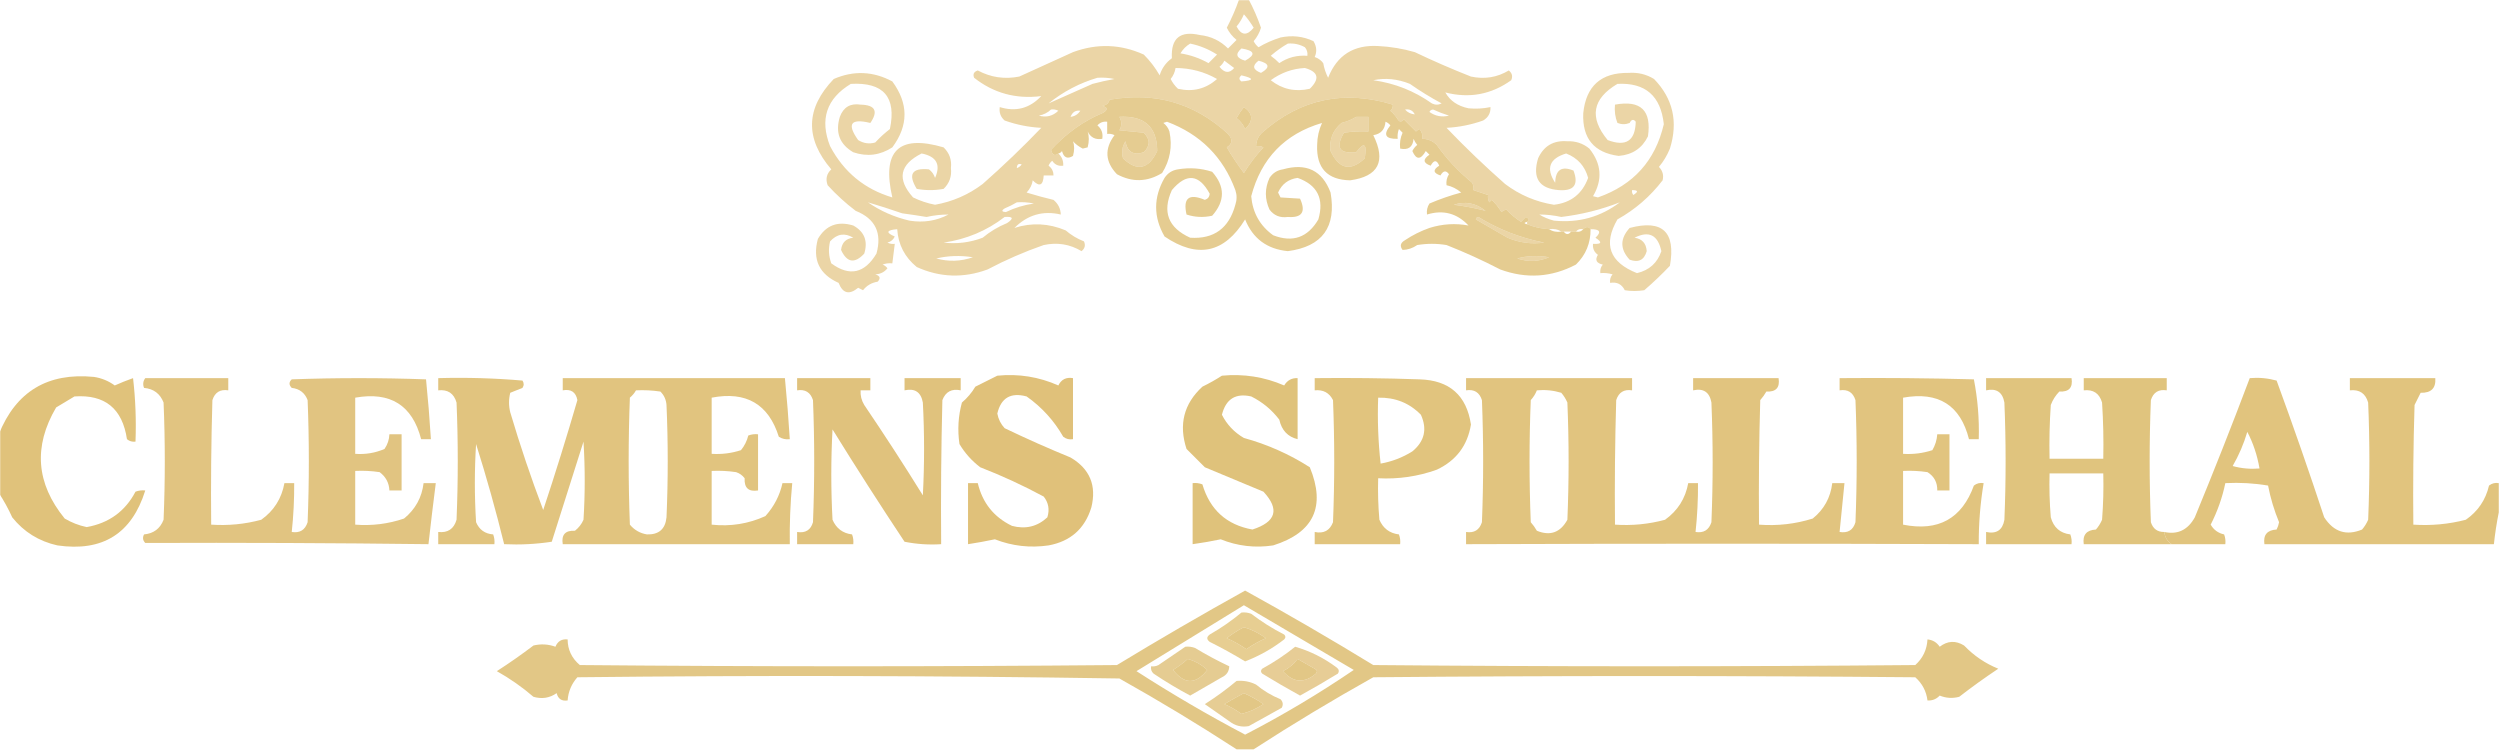 <svg width="1429" height="429" viewBox="0 0 1429 429" fill="none" xmlns="http://www.w3.org/2000/svg">
<g clip-path="url(#clip0_1488_269)">
<mask id="mask0_1488_269" style="mask-type:luminance" maskUnits="userSpaceOnUse" x="0" y="0" width="1429" height="429">
<path d="M1429 0H0V429H1429V0Z" fill="white"/>
</mask>
<g mask="url(#mask0_1488_269)">
<path opacity="0.624" fill-rule="evenodd" clip-rule="evenodd" d="M708.219 -0.209C710.08 -0.209 711.941 -0.209 713.801 -0.209C716.514 4.887 718.84 10.238 720.779 15.843C719.925 18.715 718.529 21.274 716.593 23.52C717.258 24.884 718.187 26.047 719.383 27.009C723.151 24.748 727.337 22.887 731.943 21.426C738.542 20.036 744.822 20.734 750.782 23.52C752.609 26.572 752.842 29.596 751.48 32.592C753.477 33.242 755.104 34.405 756.364 36.082C756.867 39.024 757.797 41.816 759.155 44.457C764.22 31.562 773.757 25.513 787.763 26.311C794.874 26.663 801.853 27.827 808.694 29.801C819.188 34.813 829.89 39.466 840.791 43.759C848.543 45.428 855.752 44.265 862.426 40.269C864.328 41.795 864.791 43.656 863.816 45.852C852.396 54.045 839.832 56.372 826.141 52.832C828.835 57.614 833.254 60.639 839.4 61.904C843.596 62.325 847.776 62.092 851.956 61.206C852.108 64.561 850.709 67.12 847.768 68.883C840.999 71.3 834.022 72.696 826.837 73.071C837.506 84.203 848.671 94.905 860.332 105.175C868.62 111.429 877.915 115.384 888.241 117.039C897.935 115.919 904.449 110.801 907.773 101.685C905.959 94.947 901.771 90.294 895.218 87.727C885.611 90.635 883.525 96.218 888.936 104.476C889.136 97.056 892.62 94.729 899.406 97.497C902.491 105.577 899.701 109.299 891.03 108.664C879.745 107.796 875.797 101.747 879.169 90.518C882.438 83.374 888.017 80.117 895.913 80.748C900.636 80.551 904.824 81.948 908.477 84.935C915.43 93.624 916.125 102.696 910.571 112.154C911.498 112.386 912.425 112.619 913.36 112.851C933.636 105.763 946.192 91.805 951.035 70.977C949.293 54.792 940.453 47.115 924.525 47.946C910.139 56.479 908.277 67.181 918.938 80.05C929.36 84.038 934.715 80.548 934.987 69.581C933.716 67.971 932.549 68.204 931.502 70.279C929.176 71.21 926.851 71.21 924.525 70.279C923.214 66.956 922.751 63.467 923.126 59.811C937.848 57.088 944.13 63.136 941.964 77.956C938.631 84.763 933.045 88.485 925.22 89.123C911.122 87.253 904.377 79.111 904.984 64.696C906.574 49.151 915.182 41.474 930.799 41.665C936.138 41.276 941.021 42.44 945.456 45.155C956.294 56.365 959.315 69.625 954.527 84.935C952.953 88.794 950.859 92.284 948.246 95.403C950.38 97.612 951.075 100.17 950.34 103.081C943.267 112.315 934.659 119.759 924.525 125.413C916.261 139.644 919.977 149.879 935.69 156.121C942.683 154.492 947.335 150.305 949.644 143.559C947.63 134.284 942.515 131.725 934.291 135.882C938.631 136.516 940.957 139.074 941.269 143.559C939.822 148.652 936.561 150.281 931.502 148.444C925.94 142.45 925.94 136.403 931.502 130.299C950.26 125.33 957.94 132.542 954.527 151.934C949.78 156.918 944.897 161.572 939.87 165.892C935.97 166.492 932.245 166.492 928.713 165.892C927.003 162.433 924.213 161.037 920.337 161.704C920.097 159.859 920.561 158.23 921.736 156.819C919.45 156.13 917.124 155.898 914.751 156.121C914.519 154.276 914.982 152.647 916.149 151.236C912.489 150.432 911.554 148.57 913.36 145.652C911.21 144.103 910.283 142.009 910.571 139.372C915.534 139.686 915.997 138.522 911.961 135.882C915.502 132.589 914.567 130.961 909.172 130.997C907.989 129.426 906.59 129.426 904.984 130.997C903.186 130.665 901.787 131.13 900.796 132.393C899.869 132.393 898.942 132.393 898.007 132.393C896.616 132.393 895.218 132.393 893.819 132.393C893.355 132.393 892.892 132.393 892.428 132.393C890.446 131.065 888.121 130.6 885.451 130.997C881.439 130.819 877.251 129.888 872.888 128.205C872.888 127.74 872.888 127.274 872.888 126.809C874.35 126.003 874.118 125.072 872.192 124.018C871.257 124.949 870.33 125.878 869.403 126.809C866.31 124.804 863.513 122.478 861.027 119.83C859.948 120.032 859.021 120.497 858.238 121.226C856.719 118.612 854.865 116.285 852.651 114.247C852.188 114.712 851.724 115.177 851.261 115.643C850.581 114.319 850.35 112.924 850.557 111.455C847.768 110.525 844.979 109.594 842.19 108.664C842.397 107.195 842.166 105.799 841.486 104.476C833.318 97.727 826.573 90.516 821.258 82.841C818.94 80.521 816.151 79.358 812.882 79.352C813.25 77.289 812.786 75.428 811.484 73.769C810.668 74.061 809.973 74.526 809.39 75.164C807.064 72.838 804.746 70.512 802.413 68.185C801.174 69.876 800.007 69.876 798.927 68.185C797.792 66.352 796.397 64.723 794.741 63.3C795.79 62.364 796.256 61.201 796.136 59.811C797.067 59.811 797.996 59.811 798.927 59.811C796.694 58.213 794.368 56.585 791.95 54.925C784.992 53.147 778.014 51.519 771.017 50.04C762.256 51.747 753.65 54.073 745.2 57.019C736.362 56.051 728.221 53.259 720.779 48.644C718.364 49.378 716.503 50.774 715.196 52.832C717.713 57.632 720.039 62.517 722.174 67.487C719.308 73.627 715.819 79.442 711.708 84.935C709.037 79.926 705.78 75.273 701.94 70.977C701.009 68.651 701.009 66.324 701.94 63.998C704.217 60.602 706.31 57.112 708.219 53.529C707.123 50.755 705.029 49.127 701.94 48.644C692.33 54.661 681.863 56.755 670.54 54.925C668.045 52.059 665.254 51.361 662.168 52.832C658.388 52.076 654.668 51.146 651.003 50.04C644.006 51.519 637.029 53.147 630.071 54.925C627.494 56.363 625.169 57.991 623.093 59.811C627.058 59.727 630.778 58.797 634.257 57.019C633.726 59.017 632.33 60.18 630.071 60.508C633.408 61.474 633.408 62.869 630.071 64.696C619.348 69.156 609.579 76.135 600.765 85.633C601.533 88.645 602.928 89.342 604.952 87.727C606.964 89.568 607.894 91.895 607.742 94.706C605.02 95.087 602.926 94.156 601.463 91.914C600.498 92.647 599.799 93.578 599.37 94.706C601.258 96.134 602.189 97.996 602.161 100.289C600.3 100.289 598.439 100.289 596.578 100.289C596.267 106.046 594.174 106.977 590.299 103.081C589.977 105.588 588.814 107.916 586.81 110.06C591.883 111.632 596.999 113.028 602.161 114.247C604.833 116.44 606.229 119.232 606.347 122.622C596.185 120.242 587.346 122.801 579.832 130.299C589.647 127.133 599.415 127.598 609.138 131.694C612.289 134.388 615.778 136.481 619.604 137.976C620.58 140.173 620.114 142.033 618.209 143.559C611.537 139.563 604.327 138.4 596.578 140.069C585.535 143.908 574.835 148.56 564.482 154.027C550.736 159.097 537.246 158.631 524.012 152.631C517.132 147.009 513.411 139.797 512.848 130.997C506.63 131.55 506.164 132.945 511.453 135.184C510.63 136.997 509.233 138.16 507.266 138.673C508.589 139.348 509.985 139.58 511.453 139.372C510.988 143.094 510.522 146.816 510.057 150.538C508.141 150.319 506.279 150.552 504.475 151.236C505.603 151.666 506.534 152.364 507.266 153.33C505.572 155.519 503.246 156.683 500.289 156.819C503.053 157.664 503.519 159.059 501.684 161.006C498.208 161.577 495.417 163.206 493.311 165.892C492.38 165.427 491.451 164.961 490.52 164.496C485.45 168.695 481.728 167.764 479.356 161.704C468.273 156.746 464.318 148.372 467.494 136.579C472.067 128.751 478.812 126.192 487.729 128.903C494.105 132.45 496.198 137.801 494.009 144.955C488.531 150.855 484.113 150.156 480.752 142.861C481.236 138.654 483.562 136.328 487.729 135.882C482.86 132.944 478.44 133.641 474.471 137.976C473.437 142.25 473.669 146.437 475.169 150.538C485.572 158.177 494.176 156.317 500.986 144.955C504.26 133.128 500.307 124.985 489.124 120.528C483.357 116.158 478.008 111.272 473.076 105.872C471.795 102.295 472.493 99.27 475.169 96.799C460.024 79.109 460.488 61.894 476.565 45.155C487.948 40.21 499.112 40.675 510.057 46.55C519.351 59.167 519.351 71.729 510.057 84.237C503.036 88.788 495.594 89.719 487.729 87.029C479.901 82.455 477.344 75.708 480.054 66.79C482.116 61.235 486.071 58.909 491.915 59.811C500.268 60.016 502.128 63.506 497.498 70.279C486.251 67.552 483.926 70.809 490.52 80.05C493.583 81.966 496.84 82.431 500.289 81.445C502.834 78.669 505.625 76.11 508.662 73.769C512.504 55.507 505.061 46.899 486.333 47.946C472.419 56.363 468.465 68.228 474.471 83.539C482.302 98.348 494.163 108.118 510.057 112.851C503.882 86.22 513.651 76.682 539.363 84.237C542.695 87.455 544.09 91.411 543.549 96.102C544.09 100.793 542.695 104.747 539.363 107.966C534.246 108.897 529.13 108.897 524.012 107.966C518.895 99.591 521.221 95.869 530.99 96.799C532.666 98.059 533.829 99.688 534.478 101.685C537.865 94.076 535.307 89.423 526.803 87.727C514.197 94.061 512.569 102.435 521.919 112.851C525.919 114.805 530.105 116.201 534.478 117.039C544.548 115.237 553.619 111.282 561.691 105.175C573.39 94.866 584.553 84.165 595.183 73.071C587.996 72.696 581.019 71.3 574.25 68.883C571.941 66.867 571.01 64.308 571.46 61.206C580.639 64.067 588.546 61.974 595.183 54.925C580.766 56.746 567.973 53.257 556.807 44.457C555.968 42.411 556.665 41.016 558.9 40.269C566.331 44.266 574.239 45.429 582.624 43.759C592.857 39.106 603.091 34.453 613.325 29.801C627.071 24.732 640.561 25.197 653.794 31.197C657.353 34.754 660.377 38.709 662.865 43.061C664.066 39.057 666.393 35.801 669.842 33.29C669.223 21.842 674.574 17.422 685.891 20.03C692.188 20.727 697.537 23.286 701.94 27.707C703.568 26.079 705.195 24.45 706.824 22.822C704.413 20.883 702.552 18.556 701.242 15.843C703.981 10.585 706.308 5.234 708.219 -0.209ZM709.615 27.707C717.25 28.93 717.947 31.256 711.708 34.686C706.614 33.201 705.917 30.874 709.615 27.707ZM736.129 24.916C739.603 24.633 742.86 25.331 745.898 27.009C747.066 28.421 747.53 30.049 747.294 31.895C741.44 31.443 736.092 32.839 731.245 36.082C729.746 34.521 728.119 33.125 726.361 31.895C729.464 29.195 732.722 26.869 736.129 24.916ZM680.309 24.916C685.816 26.054 690.933 28.147 695.66 31.197C694.031 32.825 692.404 34.453 690.776 36.082C685.781 33.268 680.43 31.407 674.727 30.499C676.191 28.104 678.051 26.243 680.309 24.916ZM711.01 8.166C713.062 10.471 714.921 13.03 716.593 15.843C712.822 20.563 709.566 20.33 706.824 15.145C708.586 13.011 709.982 10.685 711.01 8.166ZM699.846 34.686C701.682 36.048 703.541 37.444 705.428 38.874C702.752 42.055 699.961 41.823 697.055 38.176C698.285 37.187 699.214 36.024 699.846 34.686ZM719.383 34.686C725.685 36.257 726.151 38.583 720.779 41.665C716.09 39.864 715.624 37.537 719.383 34.686ZM671.936 38.874C680.488 38.906 688.396 40.999 695.66 45.155C689.249 50.839 681.805 52.7 673.332 50.738C671.597 49.126 670.201 47.265 669.145 45.155C670.655 43.299 671.586 41.205 671.936 38.874ZM745.898 38.874C753.596 41.047 754.525 45.002 748.689 50.738C740.349 52.661 732.907 51.033 726.361 45.852C732.318 41.533 738.83 39.206 745.898 38.874ZM709.615 43.061C716.912 44.808 716.912 45.971 709.615 46.55C708.083 45.476 708.083 44.313 709.615 43.061ZM627.28 44.457C630.569 44.229 633.825 44.462 637.048 45.155C632.821 45.907 628.635 46.837 624.488 47.946C615.918 51.779 607.544 55.501 599.37 59.113C607.761 52.359 617.063 47.474 627.28 44.457ZM784.972 45.852C791.889 44.402 798.867 45.1 805.905 47.946C811.715 52.019 817.765 55.74 824.047 59.113C822.185 60.043 820.323 60.043 818.461 59.113C808.391 51.982 797.225 47.562 784.972 45.852ZM798.927 59.811C797.996 59.811 797.067 59.811 796.136 59.811C768.473 51.311 743.82 56.428 722.174 75.164C719.502 77.358 718.106 80.149 717.988 83.539C719.456 83.331 720.852 83.563 722.174 84.237C717.929 88.8 714.207 93.685 711.01 98.893C707.481 94.198 704.224 89.312 701.242 84.237C704.479 82.16 704.712 79.602 701.94 76.56C682.765 58.907 660.205 52.394 634.257 57.019C630.778 58.797 627.058 59.727 623.093 59.811C625.169 57.991 627.494 56.363 630.071 54.925C637.029 53.147 644.006 51.519 651.003 50.04C654.668 51.146 658.388 52.076 662.168 52.832C665.254 51.361 668.045 52.059 670.54 54.925C681.863 56.755 692.33 54.661 701.94 48.644C705.029 49.127 707.123 50.755 708.219 53.529C706.31 57.112 704.217 60.602 701.94 63.998C701.009 66.324 701.009 68.651 701.94 70.977C705.78 75.273 709.037 79.926 711.708 84.935C715.819 79.442 719.308 73.627 722.174 67.487C720.039 62.517 717.713 57.632 715.196 52.832C716.503 50.774 718.364 49.378 720.779 48.644C728.221 53.259 736.362 56.051 745.2 57.019C753.65 54.073 762.256 51.747 771.017 50.04C778.014 51.519 784.992 53.147 791.95 54.925C794.368 56.585 796.694 58.213 798.927 59.811ZM711.01 61.206C716.295 64.885 716.528 69.072 711.708 73.769C710.613 71.276 708.986 69.182 706.824 67.487C708.06 65.234 709.456 63.14 711.01 61.206ZM600.765 62.602C602.233 62.394 603.629 62.626 604.952 63.3C601.766 66.357 598.046 67.287 593.787 66.092C596.566 65.57 598.892 64.407 600.765 62.602ZM611.93 66.79C612.981 64.073 614.843 62.91 617.511 63.3C616.156 65.368 614.296 66.531 611.93 66.79ZM803.116 62.602C805.737 62.224 807.599 63.155 808.694 65.394C806.393 65.171 804.53 64.24 803.116 62.602ZM817.07 63.998C817.398 63.165 818.093 62.7 819.164 62.602C822.105 63.959 825.134 65.122 828.235 66.092C824.175 67.095 820.451 66.397 817.07 63.998ZM639.839 66.79C654.159 66.007 661.369 72.52 661.47 86.331C656.493 96.789 649.98 98.184 641.933 90.518C640.948 87.069 641.412 83.812 643.328 80.748C644.372 86.909 647.861 89.003 653.794 87.029C657.516 83.307 657.516 79.585 653.794 75.862C649.143 75.397 644.49 74.932 639.839 74.466C641.285 71.988 641.285 69.429 639.839 66.79ZM775.203 66.79C777.53 66.79 779.855 66.79 782.181 66.79C782.181 69.581 782.181 72.373 782.181 75.164C777.507 74.934 772.855 75.167 768.226 75.862C763.193 84.309 765.518 88.031 775.203 87.029C779.823 80.872 781.452 82.035 780.088 90.518C771.978 98.143 765.466 96.747 760.55 86.331C759.69 79.899 761.783 74.548 766.831 70.279C769.932 69.489 772.724 68.326 775.203 66.79ZM581.228 96.102C581.252 93.969 582.183 93.27 584.019 94.008C583.26 95.009 582.329 95.707 581.228 96.102ZM932.893 108.664C936.385 108.679 936.617 109.609 933.596 111.455C932.949 110.625 932.717 109.695 932.893 108.664ZM496.102 115.643C502.562 117.563 509.074 119.657 515.639 121.924C520.3 122.557 524.952 123.255 529.594 124.018C533.736 123.094 537.923 122.629 542.154 122.622C535.278 126.263 527.834 127.426 519.825 126.111C511.105 124.072 503.197 120.583 496.102 115.643ZM581.228 115.643C584.517 115.415 587.773 115.647 590.996 116.341C585.387 117.126 580.038 118.754 574.948 121.226C572.545 121.072 572.313 120.373 574.25 119.133C576.783 118.076 579.108 116.913 581.228 115.643ZM831.025 117.039C837.49 114.88 843.532 116.043 849.167 120.528C843.309 118.98 837.266 117.817 831.025 117.039ZM925.916 115.643C914.918 124.03 902.363 127.519 888.241 126.111C885.14 125.321 882.35 124.158 879.865 122.622C884.101 122.629 888.28 123.094 892.428 124.018C904.041 122.62 915.206 119.828 925.916 115.643ZM574.25 124.018C579.134 123.682 579.598 124.845 575.646 127.507C570.532 129.596 565.88 132.389 561.691 135.882C554.444 138.629 547.002 139.559 539.363 138.673C552.43 136.779 564.06 131.894 574.25 124.018ZM843.58 125.413C843.668 124.655 844.132 124.19 844.979 124.018C856.583 131.165 869.147 136.051 882.654 138.673C875.445 139.691 868.468 138.76 861.722 135.882C855.64 132.376 849.59 128.886 843.58 125.413ZM535.176 147.746C541.897 146.141 548.875 145.91 556.109 147.048C549.177 149.448 542.199 149.681 535.176 147.746ZM867.309 147.746C873.095 146.145 879.137 145.912 885.451 147.048C879.481 149.596 873.439 149.829 867.309 147.746Z" fill="#DEBC70"/>
<path opacity="0.762" fill-rule="evenodd" clip-rule="evenodd" d="M796.137 59.808C796.257 61.198 795.791 62.361 794.741 63.298C796.398 64.721 797.793 66.349 798.928 68.183C800.008 69.874 801.167 69.874 802.414 68.183C804.739 70.51 807.065 72.836 809.391 75.162C809.974 74.524 810.67 74.058 811.485 73.766C812.787 75.426 813.251 77.287 812.883 79.35C816.152 79.355 818.941 80.519 821.259 82.839C826.574 90.513 833.319 97.726 841.487 104.474C842.167 105.798 842.399 107.193 842.191 108.662C844.98 109.592 847.769 110.522 850.558 111.453C850.351 112.921 850.582 114.317 851.262 115.641C851.725 115.175 852.189 114.71 852.652 114.245C854.866 116.283 856.72 118.609 858.239 121.224C859.022 120.495 859.949 120.03 861.028 119.828C863.514 122.475 866.311 124.801 869.404 126.807C870.331 125.877 871.258 124.946 872.193 124.015C874.119 125.07 874.351 126.001 872.889 126.807C871.026 127.272 871.026 127.737 872.889 128.203C877.252 129.886 881.44 130.816 885.452 130.994C887.426 132.322 889.752 132.787 892.429 132.39C892.893 132.39 893.357 132.39 893.82 132.39C895.219 134.251 896.617 134.251 898.008 132.39C898.943 132.39 899.87 132.39 900.797 132.39C902.603 132.722 903.994 132.256 904.985 130.994C906.592 129.424 907.99 129.424 909.173 130.994C909.221 139.01 906.432 145.756 900.797 151.233C886.851 158.56 872.433 159.49 857.536 154.025C847.489 148.82 837.26 144.168 826.838 140.067C821.259 139.137 815.673 139.137 810.094 140.067C807.441 141.883 804.643 142.814 801.718 142.859C800.008 140.643 800.472 138.782 803.117 137.275C807.425 134.385 812.076 132.059 817.071 130.296C824.456 127.974 831.897 127.508 839.401 128.901C832.808 121.885 824.896 119.791 815.673 122.62C815.377 120.325 815.841 118.231 817.071 116.338C822.962 113.81 829.012 111.717 835.214 110.057C832.712 107.917 829.923 106.521 826.838 105.87C826.542 103.575 827.006 101.481 828.236 99.589C826.582 97.246 824.96 97.479 823.353 100.287C819.173 98.91 818.941 97.048 822.65 94.704C821.251 91.303 819.629 91.303 817.767 94.704C813.411 93.177 813.179 91.084 817.071 88.422C816.368 87.725 815.673 87.026 814.977 86.329C812.068 91.449 809.511 91.449 807.305 86.329C807.968 84.964 808.895 83.801 810.094 82.839C809.215 81.792 808.52 80.628 808 79.35C807.569 84.062 805.011 85.923 800.32 84.932C799.968 81.733 800.432 78.709 801.718 75.86C801.023 75.162 800.32 74.464 799.624 73.766C798.942 75.571 798.709 77.433 798.928 79.35C791.847 79.544 790.452 76.985 794.741 71.673C794.009 70.706 793.078 70.008 791.95 69.579C791.617 74.04 789.291 76.599 784.973 77.256C792.365 92.237 787.945 100.845 771.716 103.078C758.647 102.802 752.367 96.055 752.877 82.839C752.937 78.417 753.866 74.23 755.667 70.277C734.405 76.533 720.915 90.491 715.198 112.151C716.004 121.597 720.191 129.042 727.757 134.484C738.91 138.796 747.515 135.773 753.574 125.411C756.986 113.624 753.031 105.715 741.712 101.683C736.432 102.411 732.712 105.202 730.548 110.057C731.013 110.988 731.479 111.919 731.943 112.849C735.435 113.018 739.156 113.25 743.108 113.547C746.568 121.119 744.243 124.609 736.13 124.015C731.753 124.642 728.264 123.246 725.664 119.828C722.873 113.779 722.873 107.731 725.664 101.683C727.505 98.908 730.062 97.28 733.339 96.797C746.729 93.012 755.8 97.433 760.551 110.057C763.998 129.775 755.859 140.942 736.13 143.557C724.224 142.39 716.082 136.341 711.709 125.411C699.871 144.717 684.52 147.973 665.657 135.182C659.244 124.038 659.244 112.872 665.657 101.683C667.498 98.908 670.055 97.28 673.332 96.797C679.97 95.667 686.483 96.132 692.87 98.193C700.311 106.568 700.311 114.942 692.87 123.317C687.858 124.418 682.974 124.186 678.217 122.62C676.1 113.199 679.588 110.408 688.683 114.245C690.385 113.705 691.316 112.542 691.474 110.756C685.379 99.49 678.167 98.792 669.844 108.662C664.223 121.098 667.713 130.171 680.31 135.88C693.88 136.766 702.486 130.484 706.126 117.036C707.058 114.245 707.058 111.453 706.126 108.662C699.16 89.778 686.135 76.75 667.053 69.579C666.355 69.812 665.657 70.044 664.96 70.277C666.635 71.537 667.799 73.165 668.448 75.162C670.214 83.721 668.819 91.63 664.262 98.891C655.78 104.074 647.174 104.306 638.445 99.589C631.683 92.523 631.219 85.079 637.049 77.256C635.727 76.582 634.33 76.349 632.863 76.558C632.863 74.232 632.863 71.905 632.863 69.579C630.626 69.316 628.764 70.014 627.28 71.673C629.642 73.628 630.572 76.187 630.071 79.35C626.195 80.017 623.403 78.621 621.699 75.162C622.579 77.923 622.579 80.948 621.699 84.235C620.768 84.468 619.838 84.7 618.908 84.932C616.764 83.888 614.904 82.493 613.325 80.746C614.191 83.248 614.191 86.039 613.325 89.12C610.141 91.075 608.047 90.144 607.046 86.329C606.511 87.105 605.813 87.57 604.953 87.725C602.929 89.34 601.534 88.642 600.766 85.631C609.58 76.132 619.348 69.153 630.071 64.694C633.408 62.867 633.408 61.471 630.071 60.506C632.331 60.178 633.726 59.014 634.258 57.017C660.206 52.391 682.766 58.905 701.94 76.558C704.713 79.6 704.48 82.159 701.242 84.235C704.225 89.31 707.482 94.195 711.011 98.891C714.208 93.683 717.93 88.797 722.175 84.235C720.852 83.561 719.457 83.328 717.988 83.537C718.107 80.147 719.503 77.355 722.175 75.162C743.821 56.426 768.474 51.308 796.137 59.808ZM711.011 61.204C709.457 63.138 708.061 65.231 706.824 67.485C708.986 69.18 710.613 71.273 711.709 73.766C716.529 69.07 716.296 64.883 711.011 61.204ZM639.84 66.787C641.286 69.427 641.286 71.986 639.84 74.464C644.492 74.93 649.144 75.395 653.795 75.86C657.517 79.582 657.517 83.304 653.795 87.026C647.862 89 644.372 86.906 643.329 80.746C641.413 83.81 640.948 87.067 641.933 90.516C649.981 98.182 656.494 96.786 661.47 86.329C661.37 72.518 654.16 66.004 639.84 66.787ZM775.204 66.787C772.724 68.323 769.934 69.487 766.832 70.277C761.784 74.546 759.691 79.896 760.551 86.329C765.467 96.745 771.979 98.141 780.088 90.516C781.452 82.032 779.824 80.869 775.204 87.026C765.518 88.029 763.193 84.307 768.227 75.86C772.855 75.165 777.507 74.932 782.182 75.162C782.182 72.371 782.182 69.579 782.182 66.787C779.856 66.787 777.531 66.787 775.204 66.787ZM831.026 117.036C837.268 117.814 843.31 118.978 849.168 120.526C843.533 116.041 837.491 114.878 831.026 117.036ZM843.581 125.411C849.591 128.885 855.641 132.374 861.724 135.88C868.469 138.758 875.446 139.689 882.655 138.672C869.148 136.049 856.585 131.164 844.98 124.015C844.133 124.188 843.669 124.653 843.581 125.411ZM867.31 147.744C873.44 149.826 879.482 149.593 885.452 147.046C879.139 145.91 873.096 146.143 867.31 147.744Z" fill="#DEBD70"/>
<path opacity="0.915" fill-rule="evenodd" clip-rule="evenodd" d="M-0.698 281.743C-0.698 270.577 -0.698 259.411 -0.698 248.245C9.119 223.783 27.261 212.849 53.727 215.443C58.086 216.112 62.04 217.741 65.588 220.329C68.998 218.803 72.487 217.407 76.055 216.141C77.447 228.202 77.913 240.3 77.45 252.432C75.605 252.669 73.977 252.205 72.566 251.036C69.959 233.521 59.958 225.378 42.562 226.609C39.048 228.706 35.559 230.799 32.096 232.891C18.995 255.166 20.623 276.335 36.98 296.4C40.9 298.714 45.087 300.343 49.54 301.285C62.236 299.032 71.54 292.286 77.45 281.046C79.255 280.362 81.115 280.129 83.033 280.348C75.351 305.037 58.605 315.506 32.794 311.753C22.236 309.389 13.631 304.039 6.977 295.702C4.754 290.783 2.195 286.129 -0.698 281.743Z" fill="#DDBD70"/>
<path opacity="0.924" fill-rule="evenodd" clip-rule="evenodd" d="M570.065 214.744C582.235 213.535 593.865 215.396 604.952 220.327C606.658 216.869 609.449 215.472 613.326 216.14C613.326 227.771 613.326 239.404 613.326 251.035C611.263 251.4 609.403 250.936 607.744 249.639C602.462 240.401 595.484 232.725 586.811 226.608C577.751 224.155 572.169 227.411 570.065 236.379C570.671 239.611 572.066 242.403 574.251 244.754C586.547 250.665 599.107 256.248 611.93 261.503C622.973 268.016 626.926 277.553 623.792 290.118C620.053 302.229 611.913 309.439 599.37 311.752C588.797 313.292 578.564 312.128 568.669 308.263C563.563 309.346 558.447 310.277 553.319 311.055C553.319 299.423 553.319 287.79 553.319 276.159C555.179 276.159 557.041 276.159 558.901 276.159C561.575 287.435 568.086 295.576 578.438 300.586C586.219 302.641 592.964 301.012 598.673 295.701C600.038 291.277 599.34 287.321 596.58 283.836C584.877 277.52 572.782 271.937 560.296 267.087C555.464 263.404 551.509 258.985 548.435 253.827C547.247 245.796 547.713 237.887 549.83 230.097C552.913 227.484 555.47 224.459 557.505 221.025C561.777 218.889 565.963 216.796 570.065 214.744Z" fill="#DDBC70"/>
<path opacity="0.919" fill-rule="evenodd" clip-rule="evenodd" d="M698.452 214.743C710.856 213.564 722.717 215.426 734.038 220.327C735.802 217.386 738.359 215.99 741.713 216.14C741.713 227.771 741.713 239.403 741.713 251.035C736.078 249.668 732.589 245.947 731.247 239.868C726.906 234.191 721.557 229.772 715.199 226.608C706.28 224.574 700.698 228.064 698.452 237.077C701.3 242.704 705.487 247.125 711.012 250.337C724.443 254.036 737.002 259.619 748.691 267.086C757.931 289.546 750.954 304.434 727.758 311.752C717.402 313.324 707.4 312.16 697.754 308.263C692.429 309.389 687.079 310.32 681.706 311.054C681.706 299.423 681.706 287.79 681.706 276.159C683.622 275.94 685.484 276.173 687.289 276.857C691.595 291.406 701.13 300.014 715.896 302.68C729.458 298.312 731.551 291.1 722.176 281.044C711.027 276.396 699.863 271.743 688.684 267.086C685.119 263.521 681.631 260.032 678.217 256.618C673.653 242.653 676.677 230.788 687.289 221.025C691.271 219.075 694.991 216.981 698.452 214.743Z" fill="#DDBD70"/>
<path opacity="0.886" fill-rule="evenodd" clip-rule="evenodd" d="M83.033 216.141C98.849 216.141 114.664 216.141 130.48 216.141C130.48 218.468 130.48 220.794 130.48 223.12C125.864 222.386 122.84 224.246 121.409 228.703C120.712 252.428 120.479 276.156 120.711 299.889C130.442 300.547 139.978 299.617 149.319 297.098C156.546 291.957 160.965 284.978 162.577 276.161C164.437 276.161 166.299 276.161 168.159 276.161C168.223 285.5 167.757 294.805 166.763 304.077C171.38 304.811 174.403 302.951 175.834 298.494C176.765 275.23 176.765 251.967 175.834 228.703C174.236 224.548 171.212 222.221 166.763 221.724C165.073 220.021 165.073 218.392 166.763 216.839C192.347 215.908 217.932 215.908 243.517 216.839C244.665 228.154 245.594 239.551 246.307 251.036C244.447 251.036 242.585 251.036 240.725 251.036C235.701 231.636 223.142 223.726 203.047 227.308C203.047 238.009 203.047 248.709 203.047 259.411C208.88 259.846 214.462 258.916 219.793 256.62C221.532 254.075 222.464 251.283 222.583 248.245C224.91 248.245 227.235 248.245 229.561 248.245C229.561 258.946 229.561 269.646 229.561 280.348C227.235 280.348 224.91 280.348 222.583 280.348C222.385 275.997 220.524 272.508 217.002 269.879C212.373 269.184 207.721 268.951 203.047 269.182C203.047 279.417 203.047 289.654 203.047 299.889C212.621 300.636 221.925 299.473 230.957 296.4C237.41 291.121 241.132 284.375 242.121 276.161C244.447 276.161 246.772 276.161 249.098 276.161C247.611 287.782 246.215 299.413 244.912 311.055C191.144 310.382 137.185 310.15 83.033 310.358C81.614 308.894 81.381 307.265 82.335 305.473C87.808 304.966 91.529 302.174 93.499 297.098C94.43 274.765 94.43 252.432 93.499 230.099C91.529 225.023 87.808 222.231 82.335 221.724C81.527 219.731 81.76 217.869 83.033 216.141Z" fill="#DDBC71"/>
<path opacity="0.889" fill-rule="evenodd" clip-rule="evenodd" d="M250.494 216.14C266.655 215.691 282.703 216.156 298.639 217.535C299.57 218.932 299.57 220.327 298.639 221.723C296.312 222.654 293.988 223.584 291.662 224.514C290.731 228.237 290.731 231.958 291.662 235.681C297.262 254.582 303.541 273.192 310.501 291.513C317.395 270.731 323.908 249.794 330.038 228.702C329.151 224.104 326.359 222.244 321.665 223.119C321.665 220.792 321.665 218.467 321.665 216.14C363.995 216.14 406.326 216.14 448.656 216.14C449.791 227.755 450.721 239.385 451.447 251.035C449.153 251.334 447.06 250.867 445.167 249.639C439.289 230.956 426.498 223.512 406.791 227.306C406.791 238.007 406.791 248.708 406.791 259.409C412.519 259.781 418.101 259.083 423.537 257.316C425.552 254.855 426.948 252.064 427.724 248.941C429.528 248.257 431.39 248.024 433.305 248.243C433.305 258.945 433.305 269.645 433.305 280.347C427.898 281.221 425.339 278.893 425.631 273.368C424.37 271.691 422.743 270.528 420.746 269.878C416.117 269.183 411.466 268.95 406.791 269.181C406.791 279.416 406.791 289.653 406.791 299.888C417.545 301.054 427.778 299.426 437.492 295.003C442.448 289.506 445.704 283.225 447.261 276.16C449.121 276.16 450.982 276.16 452.842 276.16C451.743 287.757 451.278 299.388 451.447 311.054C408.186 311.054 364.926 311.054 321.665 311.054C320.792 305.646 323.117 303.086 328.642 303.378C330.804 301.683 332.431 299.589 333.526 297.096C334.457 282.207 334.457 267.32 333.526 252.43C327.48 271.507 321.432 290.582 315.385 309.658C306.44 311.024 297.369 311.489 288.172 311.054C283.442 291.823 278.093 272.748 272.124 253.826C271.194 268.716 271.194 283.603 272.124 298.492C273.955 302.793 277.211 305.119 281.893 305.471C282.577 307.276 282.81 309.138 282.591 311.054C271.892 311.054 261.193 311.054 250.494 311.054C250.494 308.728 250.494 306.402 250.494 304.075C255.942 304.688 259.431 302.361 260.961 297.096C261.891 274.763 261.891 252.43 260.961 230.098C259.431 224.833 255.942 222.506 250.494 223.119C250.494 220.792 250.494 218.467 250.494 216.14ZM363.53 223.119C368.205 222.889 372.857 223.122 377.485 223.817C379.584 225.898 380.747 228.456 380.974 231.493C381.905 252.895 381.905 274.299 380.974 295.7C380.314 302.406 376.594 305.664 369.81 305.471C365.86 304.832 362.604 302.97 360.041 299.888C359.111 275.695 359.111 251.5 360.041 227.306C361.5 226.087 362.662 224.692 363.53 223.119Z" fill="#DDBD70"/>
<path opacity="0.91" fill-rule="evenodd" clip-rule="evenodd" d="M455.633 216.141C469.588 216.141 483.542 216.141 497.497 216.141C497.497 218.467 497.497 220.793 497.497 223.12C495.638 223.12 493.776 223.12 491.916 223.12C491.737 226.127 492.435 228.919 494.009 231.494C505.521 248.471 516.684 265.686 527.501 283.139C528.432 265.458 528.432 247.779 527.501 230.099C526.427 224.137 522.938 221.812 517.035 223.12C517.035 220.793 517.035 218.467 517.035 216.141C527.734 216.141 538.433 216.141 549.132 216.141C549.132 218.467 549.132 220.793 549.132 223.12C543.993 222.038 540.505 223.899 538.665 228.702C537.967 256.149 537.735 283.601 537.967 311.055C530.929 311.511 523.951 311.047 517.035 309.659C502.947 288.447 489.224 267.045 475.867 245.452C474.936 262.667 474.936 279.883 475.867 297.097C478.015 302.044 481.737 304.836 487.032 305.472C487.715 307.276 487.948 309.139 487.729 311.055C477.029 311.055 466.332 311.055 455.633 311.055C455.633 308.728 455.633 306.403 455.633 304.076C460.371 304.852 463.394 302.991 464.703 298.493C465.634 275.229 465.634 251.967 464.703 228.702C463.272 224.246 460.249 222.385 455.633 223.12C455.633 220.793 455.633 218.467 455.633 216.141Z" fill="#DDBC70"/>
<path opacity="0.902" fill-rule="evenodd" clip-rule="evenodd" d="M751.48 216.14C771.488 215.907 791.492 216.14 811.485 216.838C828.516 217.36 838.283 225.968 840.792 242.661C838.85 254.67 832.336 263.278 821.259 268.483C810.414 272.358 799.249 273.987 787.764 273.368C787.532 281.291 787.766 289.2 788.462 297.097C790.609 302.043 794.331 304.835 799.625 305.471C800.312 307.276 800.544 309.138 800.32 311.055C784.042 311.055 767.762 311.055 751.48 311.055C751.48 308.728 751.48 306.403 751.48 304.076C756.619 305.157 760.108 303.295 761.947 298.492C762.878 275.229 762.878 251.966 761.947 228.703C759.8 224.485 756.311 222.625 751.48 223.119C751.48 220.792 751.48 218.467 751.48 216.14ZM787.764 227.306C797.496 227.099 805.635 230.355 812.188 237.077C815.897 245.284 814.266 252.263 807.305 258.014C801.686 261.523 795.636 263.85 789.16 264.994C787.767 252.466 787.301 239.904 787.764 227.306Z" fill="#DDBD70"/>
<path opacity="0.894" fill-rule="evenodd" clip-rule="evenodd" d="M838.002 216.14C869.635 216.14 901.26 216.14 932.893 216.14C932.893 218.467 932.893 220.792 932.893 223.119C928.281 222.385 925.26 224.246 923.822 228.703C923.127 252.427 922.895 276.156 923.127 299.889C932.853 300.545 942.396 299.616 951.738 297.097C958.979 291.905 963.399 284.926 964.99 276.16C966.852 276.16 968.714 276.16 970.576 276.16C970.64 285.499 970.176 294.804 969.177 304.076C973.797 304.81 976.818 302.949 978.249 298.492C979.184 275.695 979.184 252.896 978.249 230.098C977.178 224.136 973.685 221.812 967.787 223.119C967.787 220.792 967.787 218.467 967.787 216.14C984.067 216.14 1000.35 216.14 1016.63 216.14C1017.5 221.549 1015.17 224.109 1009.65 223.817C1008.66 225.569 1007.49 227.196 1006.16 228.703C1005.46 252.427 1005.23 276.156 1005.46 299.889C1015.96 300.688 1026.19 299.525 1036.16 296.399C1042.6 291.198 1046.33 284.451 1047.32 276.16C1049.65 276.16 1051.98 276.16 1054.3 276.16C1053.37 285.466 1052.45 294.77 1051.51 304.076C1056.25 304.852 1059.27 302.992 1060.58 298.492C1061.52 275.229 1061.52 251.966 1060.58 228.703C1059.15 224.246 1056.13 222.385 1051.51 223.119C1051.51 220.792 1051.51 218.467 1051.51 216.14C1077.1 215.907 1102.69 216.14 1128.27 216.838C1130.46 228.066 1131.39 239.464 1131.06 251.035C1129.2 251.035 1127.33 251.035 1125.47 251.035C1120.57 231.574 1108.01 223.663 1087.8 227.306C1087.8 238.008 1087.8 248.708 1087.8 259.41C1093.53 259.782 1099.11 259.083 1104.54 257.316C1106.17 254.515 1107.11 251.492 1107.34 248.243C1109.66 248.243 1111.99 248.243 1114.32 248.243C1114.32 258.945 1114.32 269.645 1114.32 280.347C1111.99 280.347 1109.66 280.347 1107.34 280.347C1107.44 275.773 1105.58 272.283 1101.75 269.879C1097.12 269.184 1092.47 268.95 1087.8 269.18C1087.8 279.416 1087.8 289.653 1087.8 299.889C1107.91 303.921 1121.4 296.477 1128.27 277.555C1129.92 276.259 1131.79 275.794 1133.85 276.16C1131.92 287.696 1130.99 299.327 1131.06 311.055C1033.57 310.698 935.882 310.698 838.002 311.055C838.002 308.728 838.002 306.403 838.002 304.076C842.621 304.81 845.642 302.949 847.073 298.492C848 275.229 848 251.966 847.073 228.703C845.642 224.246 842.621 222.385 838.002 223.119C838.002 220.792 838.002 218.467 838.002 216.14ZM878.474 223.119C883.214 222.673 887.865 223.137 892.429 224.515C893.867 226.19 895.026 228.052 895.913 230.098C896.848 252.431 896.848 274.764 895.913 297.097C891.901 304.405 886.091 306.499 878.474 303.378C877.475 301.626 876.316 299.999 874.982 298.492C874.055 275.229 874.055 251.966 874.982 228.703C876.508 227.037 877.675 225.175 878.474 223.119Z" fill="#DDBD70"/>
<path opacity="0.896" fill-rule="evenodd" clip-rule="evenodd" d="M1237.12 304.076C1237.47 307.11 1238.86 309.437 1241.3 311.055C1224.56 311.055 1207.81 311.055 1191.07 311.055C1190.31 305.758 1192.64 302.966 1198.04 302.68C1199.48 301.005 1200.65 299.143 1201.54 297.097C1202.23 288.269 1202.46 279.429 1202.23 270.576C1192 270.576 1181.76 270.576 1171.53 270.576C1171.3 278.964 1171.53 287.339 1172.23 295.701C1173.82 301.487 1177.54 304.743 1183.39 305.472C1184.07 307.276 1184.3 309.139 1184.09 311.055C1167.81 311.055 1151.53 311.055 1135.25 311.055C1135.25 308.728 1135.25 306.403 1135.25 304.076C1141.19 305.337 1144.68 303.01 1145.71 297.097C1146.64 274.764 1146.64 252.431 1145.71 230.099C1144.64 224.137 1141.15 221.812 1135.25 223.12C1135.25 220.793 1135.25 218.467 1135.25 216.141C1151.53 216.141 1167.81 216.141 1184.09 216.141C1184.96 221.549 1182.63 224.109 1177.11 223.817C1174.96 226.021 1173.33 228.581 1172.23 231.494C1171.53 241.72 1171.3 251.955 1171.53 262.202C1181.76 262.202 1192 262.202 1202.23 262.202C1202.46 251.49 1202.23 240.789 1201.54 230.099C1200 224.833 1196.52 222.507 1191.07 223.12C1191.07 220.793 1191.07 218.467 1191.07 216.141C1206.88 216.141 1222.7 216.141 1238.51 216.141C1238.51 218.467 1238.51 220.793 1238.51 223.12C1233.9 222.385 1230.87 224.246 1229.44 228.702C1228.51 251.967 1228.51 275.229 1229.44 298.493C1230.67 302.283 1233.22 304.143 1237.12 304.076Z" fill="#DDBD70"/>
<path opacity="0.898" fill-rule="evenodd" clip-rule="evenodd" d="M1428.3 276.158C1428.3 281.741 1428.3 287.325 1428.3 292.908C1427.11 298.733 1426.18 304.782 1425.51 311.053C1381.78 311.053 1338.06 311.053 1294.33 311.053C1293.58 305.757 1295.91 302.965 1301.31 302.679C1301.99 301.358 1302.45 299.962 1302.71 298.491C1299.91 291.73 1297.82 284.751 1296.43 277.554C1288.42 276.193 1280.27 275.728 1272 276.158C1270.29 284.411 1267.49 292.319 1263.63 299.887C1265.36 302.87 1267.92 304.732 1271.31 305.47C1271.99 307.275 1272.22 309.137 1272 311.053C1261.77 311.053 1251.53 311.053 1241.3 311.053C1238.86 309.436 1237.47 307.109 1237.12 304.074C1244.76 305.724 1250.57 302.933 1254.56 295.7C1265.46 269.265 1275.93 242.744 1285.96 216.139C1291.16 215.688 1296.27 216.154 1301.31 217.534C1310.81 243.452 1319.88 269.506 1328.52 295.7C1333.97 304.078 1341.18 306.405 1350.16 302.679C1351.6 301.003 1352.75 299.142 1353.64 297.095C1354.58 274.762 1354.58 252.43 1353.64 230.097C1352.11 224.831 1348.62 222.505 1343.18 223.118C1343.18 220.791 1343.18 218.465 1343.18 216.139C1359.46 216.139 1375.74 216.139 1392.02 216.139C1392.44 221.888 1389.65 224.68 1383.64 224.514C1382.48 226.841 1381.32 229.165 1380.16 231.493C1379.46 254.286 1379.22 277.084 1379.46 299.887C1389.65 300.562 1399.65 299.63 1409.46 297.095C1416.39 292.268 1420.81 285.754 1422.72 277.554C1424.38 276.257 1426.23 275.793 1428.3 276.158ZM1284.56 246.846C1287.94 253.332 1290.26 260.311 1291.54 267.783C1286.34 268.234 1281.22 267.768 1276.19 266.388C1279.78 260.152 1282.57 253.64 1284.56 246.846Z" fill="#DDBD70"/>
<path opacity="0.846" fill-rule="evenodd" clip-rule="evenodd" d="M716.592 428.301C713.337 428.301 710.079 428.301 706.823 428.301C685.047 414.142 662.72 400.65 639.839 387.823C536.575 386.194 433.307 385.963 330.036 387.125C326.684 390.898 324.824 395.318 324.454 400.385C321.09 400.892 318.996 399.496 318.174 396.198C314.21 398.995 309.792 399.693 304.917 398.292C298.467 392.732 291.49 387.846 283.984 383.635C291.155 379.023 298.132 374.137 304.917 368.979C309.19 367.945 313.376 368.177 317.476 369.677C318.762 366.528 321.088 365.132 324.454 365.49C324.494 371.379 326.819 376.264 331.431 380.146C433.769 381.077 536.107 381.077 638.444 380.146C662.634 365.446 687.056 351.257 711.708 337.574C736.431 351.219 760.853 365.409 784.972 380.146C888.24 381.077 991.507 381.077 1094.77 380.146C1099.11 376.229 1101.43 371.344 1101.75 365.49C1104.73 365.773 1107.06 367.169 1108.73 369.677C1113.21 366.231 1117.86 365.998 1122.68 368.979C1128.28 374.814 1134.79 379.234 1142.22 382.24C1134.58 387.321 1127.14 392.671 1119.89 398.292C1116.08 399.308 1112.36 399.076 1108.73 397.593C1106.84 399.617 1104.52 400.549 1101.75 400.385C1101.09 395.107 1098.76 390.687 1094.77 387.125C991.507 386.194 888.24 386.194 784.972 387.125C761.581 400.203 738.788 413.928 716.592 428.301ZM711.01 345.949C731.866 358.246 752.799 370.576 773.808 382.937C753.828 396.533 733.128 408.862 711.708 419.926C690.518 408.75 669.818 396.652 649.608 383.635C670.13 370.987 690.598 358.424 711.01 345.949ZM711.01 358.511C715.555 359.853 719.741 361.947 723.57 364.792C719.666 366.513 715.946 368.607 712.405 371.073C708.91 368.626 705.189 366.533 701.241 364.792C704.345 362.306 707.602 360.212 711.01 358.511ZM678.913 376.656C683.122 377.833 686.844 379.927 690.077 382.937C683.564 391.313 677.053 391.313 670.54 382.937C673.588 381.035 676.379 378.941 678.913 376.656ZM741.711 376.656C744.919 378.44 748.175 380.301 751.479 382.24C752.904 382.94 753.138 383.87 752.178 385.031C745.49 390.723 739.21 390.259 733.338 383.635C736.744 381.948 739.536 379.621 741.711 376.656ZM711.01 396.198C714.919 397.922 718.64 400.015 722.174 402.479C718.187 405.144 714.001 407.005 709.615 408.062C706.586 405.848 703.329 403.986 699.846 402.479C703.601 400.239 707.323 398.145 711.01 396.198Z" fill="#DDBD70"/>
<path opacity="0.755" fill-rule="evenodd" clip-rule="evenodd" d="M709.615 350.136C711.531 349.917 713.393 350.151 715.197 350.834C721.133 355.385 727.414 359.339 734.037 362.699C734.968 363.629 734.968 364.559 734.037 365.49C727.249 370.748 719.807 374.936 711.708 378.052C705.155 374.073 698.409 370.352 691.474 366.886C689.613 365.49 689.613 364.094 691.474 362.699C697.934 359.017 703.98 354.829 709.615 350.136ZM711.01 358.511C707.603 360.212 704.346 362.306 701.242 364.792C705.19 366.533 708.91 368.626 712.406 371.073C715.946 368.607 719.667 366.513 723.57 364.792C719.743 361.948 715.556 359.854 711.01 358.511Z" fill="#DFBE6F"/>
<path opacity="0.758" fill-rule="evenodd" clip-rule="evenodd" d="M677.519 369.679C679.434 369.46 681.297 369.694 683.1 370.377C689.495 374.244 696.008 377.733 702.638 380.846C702.552 383.766 701.157 385.86 698.451 387.127C692.405 390.616 686.356 394.106 680.309 397.595C673.101 393.76 666.123 389.572 659.377 385.033C658.141 383.882 657.676 382.486 657.982 380.846C659.45 381.054 660.845 380.822 662.168 380.148C667.377 376.626 672.493 373.137 677.519 369.679ZM678.914 376.658C676.38 378.943 673.589 381.037 670.541 382.94C677.054 391.314 683.565 391.314 690.078 382.94C686.845 379.929 683.123 377.835 678.914 376.658Z" fill="#DEBC70"/>
<path opacity="0.736" fill-rule="evenodd" clip-rule="evenodd" d="M740.317 369.678C748.894 372.158 756.802 376.114 764.041 381.542C765.367 382.545 765.599 383.707 764.738 385.031C757.59 389.417 750.38 393.605 743.108 397.594C735.836 393.605 728.625 389.417 721.478 385.031C720.547 384.101 720.547 383.171 721.478 382.24C728.256 378.523 734.535 374.336 740.317 369.678ZM741.712 376.657C739.537 379.621 736.746 381.949 733.34 383.636C739.211 390.259 745.492 390.724 752.179 385.031C753.139 383.871 752.906 382.941 751.481 382.24C748.176 380.301 744.921 378.441 741.712 376.657Z" fill="#DEBB71"/>
<path opacity="0.748" fill-rule="evenodd" clip-rule="evenodd" d="M706.823 389.219C710.758 388.868 714.48 389.566 717.987 391.313C722.177 394.807 726.828 397.599 731.942 399.688C733.362 401.152 733.595 402.781 732.64 404.574C726.361 408.063 720.08 411.553 713.801 415.042C709.727 415.812 706.005 414.882 702.637 412.25C697.944 408.98 693.292 405.722 688.682 402.48C695.054 398.43 701.101 394.01 706.823 389.219ZM711.01 396.198C707.323 398.146 703.601 400.24 699.846 402.48C703.329 403.987 706.586 405.849 709.615 408.063C714.001 407.006 718.187 405.144 722.174 402.48C718.64 400.016 714.919 397.922 711.01 396.198Z" fill="#DEBC70"/>
</g>
</g>
<defs>
<clipPath id="clip0_1488_269">
<rect width="1429" height="429" fill="white"/>
</clipPath>
</defs>
</svg>
